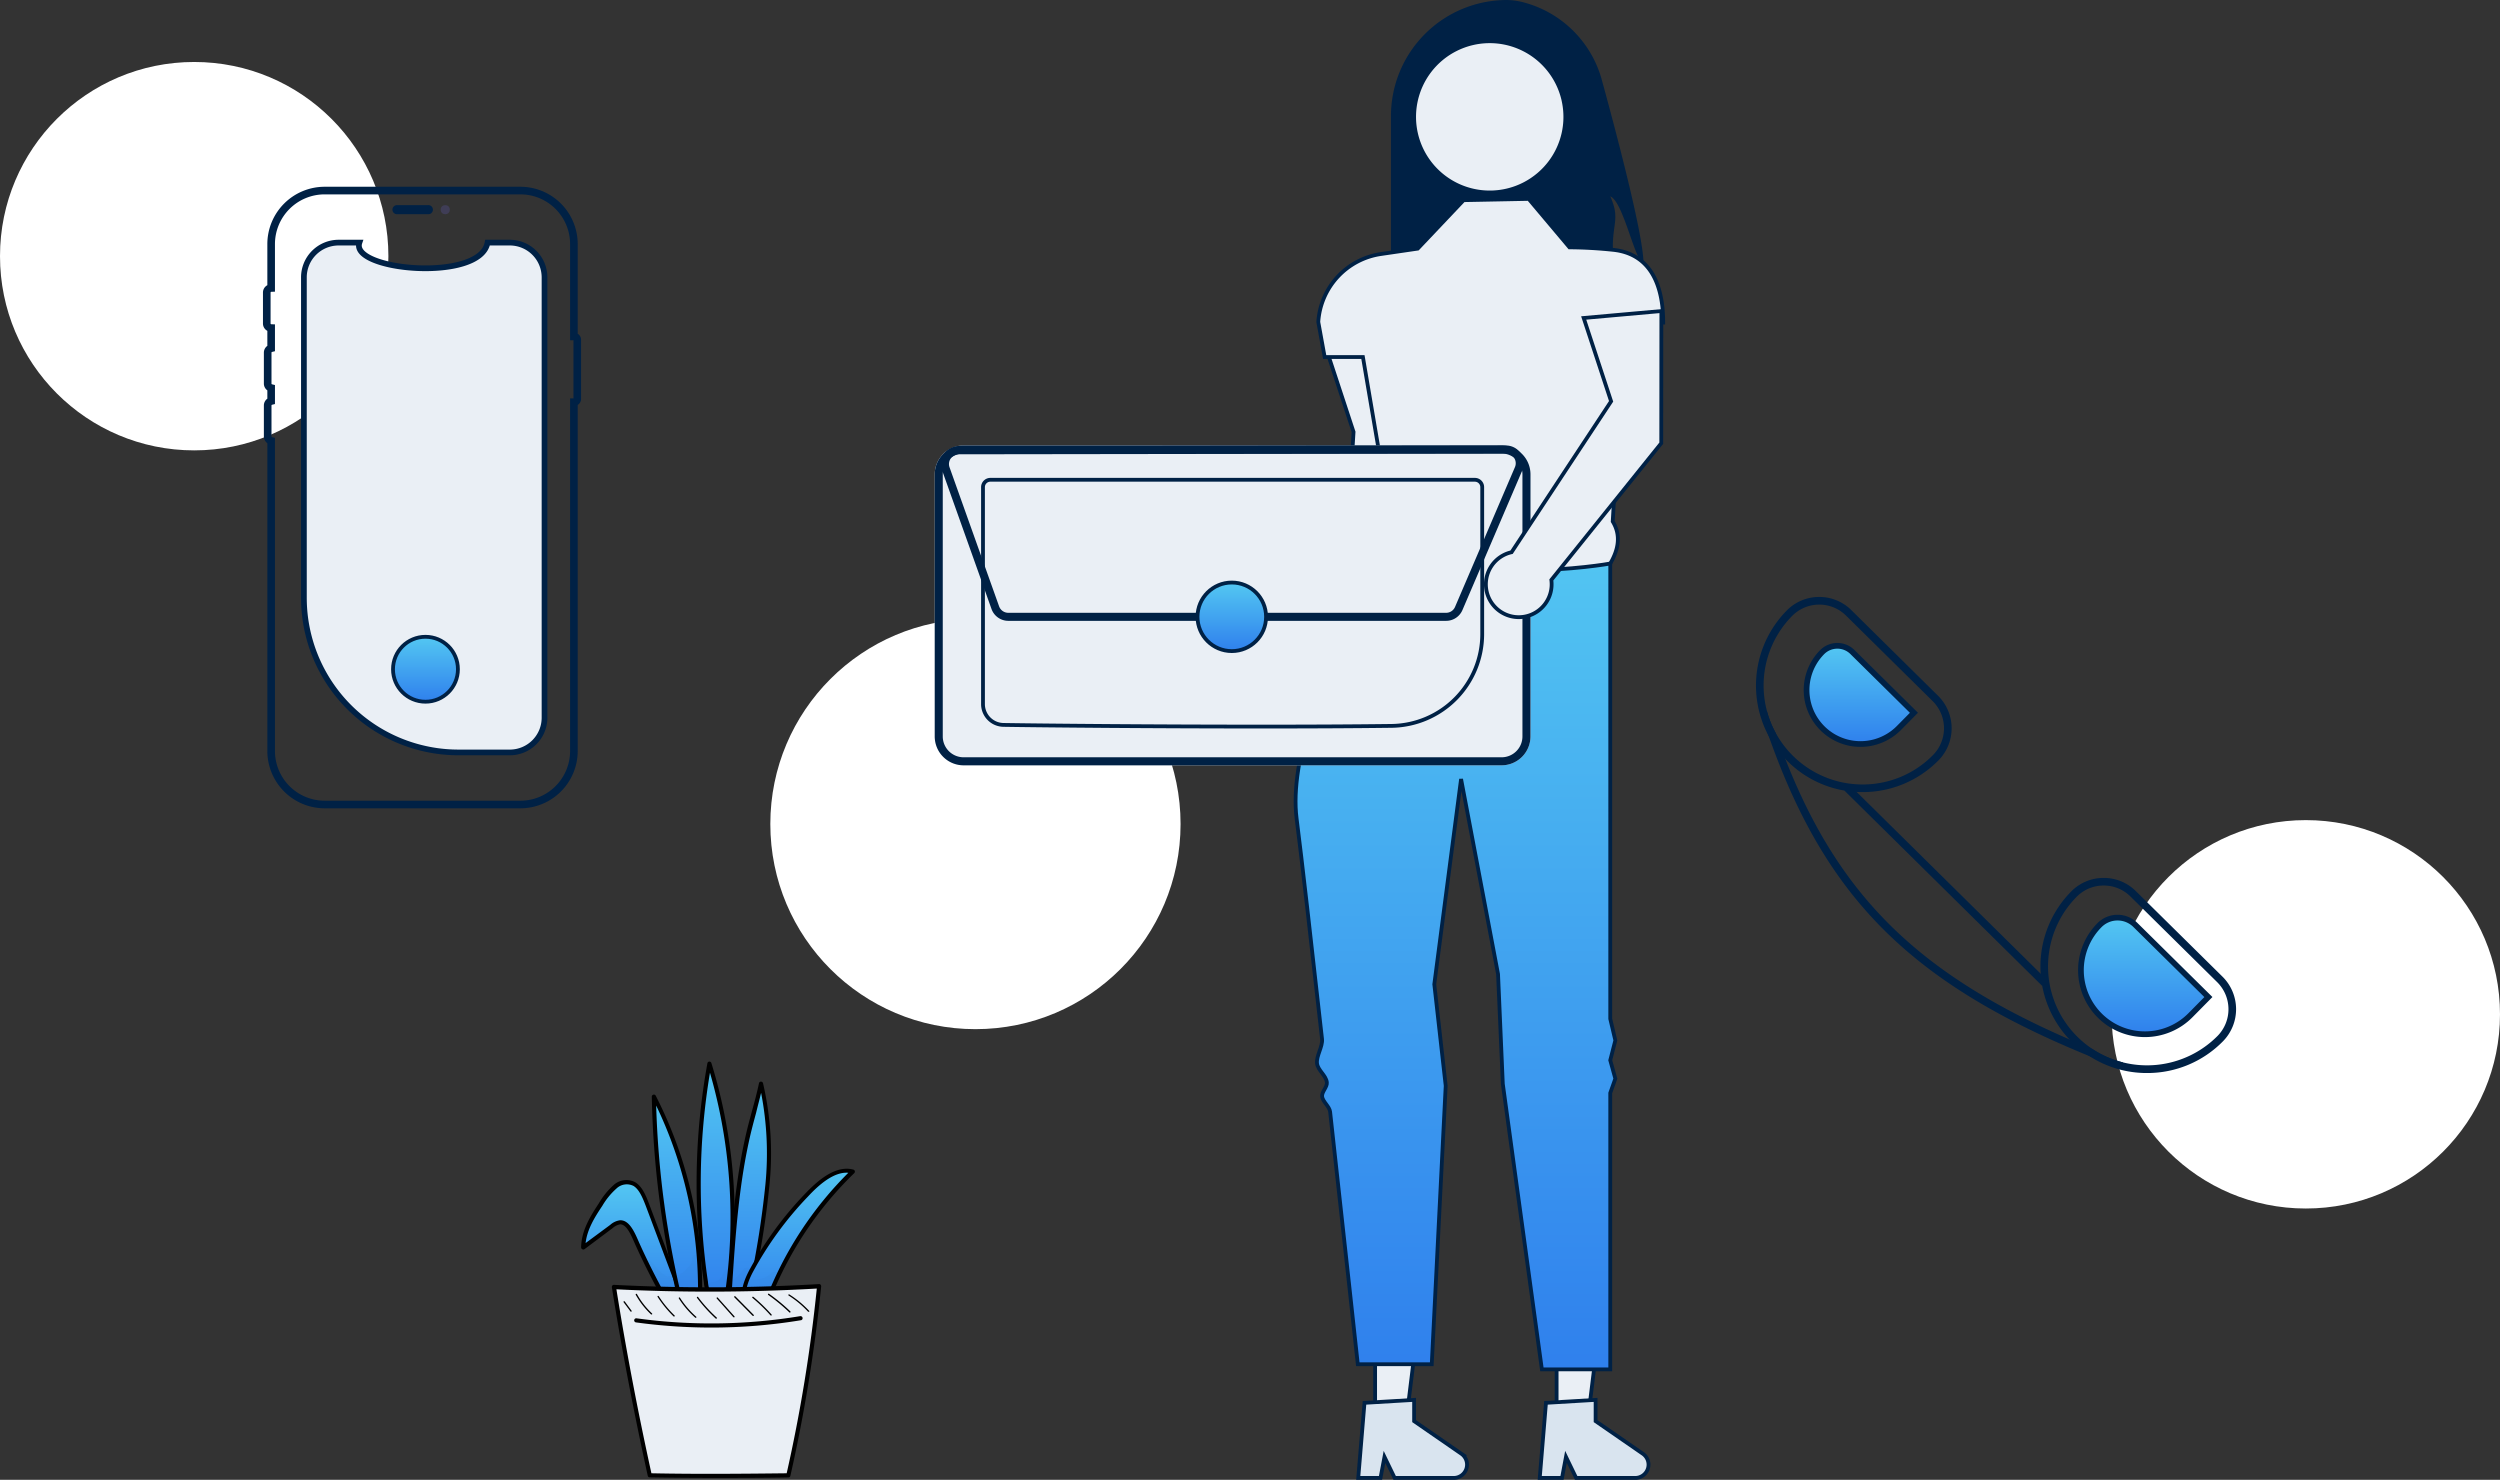 <svg xmlns="http://www.w3.org/2000/svg" xmlns:xlink="http://www.w3.org/1999/xlink" width="656.547" height="388.631" viewBox="0 0 656.547 388.631"><rect x="0" y="0" width="656.547" height="388.631" fill="#333333" stroke="none"/><defs><linearGradient id="a" x1="0.5" x2="0.5" y2="1" gradientUnits="objectBoundingBox"><stop offset="0" stop-color="#53c7f2"/><stop offset="1" stop-color="#2f80ed"/></linearGradient></defs><g transform="translate(-1007.699 -168.232)"><g transform="translate(-15951.244 813.113)"><path d="M257.746,434.453h8.243l3.922-31.8H257.744Z" transform="translate(17109.994 -706.856)" fill="#eaeff5" stroke="#002145" stroke-width="1"/><path d="M408.065,654.81l13.031-.778v5.583l12.389,8.556a3.487,3.487,0,0,1-1.982,6.357H415.991l-2.674-5.523-1.044,5.523h-5.849Z" transform="translate(16956.883 -931.28)" fill="#d9e4ef" stroke="#002145" stroke-width="1"/><path d="M212.62,434.453h8.244l3.921-31.8H212.619Z" transform="translate(17107.455 -706.856)" fill="#eaeff5" stroke="#002145" stroke-width="1"/><path d="M362.941,654.81l13.031-.778v5.583l12.389,8.556a3.487,3.487,0,0,1-1.982,6.357H370.865l-2.674-5.523-1.044,5.523H361.3Z" transform="translate(16954.344 -931.28)" fill="#d9e4ef" stroke="#002145" stroke-width="1"/><g transform="translate(17161.244 -644.881)"><path d="M435.733,375.624c-2.638-2.531-5.337-16.648-8.706-18.081,2.518,5.565.69,7.038.676,13.146a41.326,41.326,0,0,1-1.205,10.293H369.435V336.448a30.47,30.47,0,0,1,30.471-30.47,18.182,18.182,0,0,1,4.515.661,28.972,28.972,0,0,1,20.439,20.5C429.212,343.035,436.13,369.5,435.733,375.624Z" transform="translate(-206.443 -305.977)" fill="#002145"/><path d="M373.845,425.631l.028-34.711-20.4,1.823,7.2,21.892-3.37,55.027a8.633,8.633,0,1,0,10.446,7.276Z" transform="translate(-207.505 -301.199)" fill="#eaeff5" stroke="#002145" stroke-width="1"/><path d="M406.614,355.43l-17.077.335-12.054,12.724-9.664,1.417a19.293,19.293,0,0,0-16.453,17.848h0l1.674,9.2h10.045l5.811,34.12c-2.26,5.758-2.413,10.3,2.225,12.088l14.4,27.122,42.524-19.085c2.157-3.708,2.848-7.432.643-11.053l3.04-52.232h10.222c0-9.769-3.3-18-13.013-19.092a114.762,114.762,0,0,0-11.607-.664Z" transform="translate(-207.459 -303.196)" fill="#eaeff5" stroke="#002145" stroke-width="1"/><path d="M428.361,446.522s-41.52,7.366-56.923-8.036c0,0-1.564,2.655-3.92,7.057-.678,1.266-1.986,2.124-2.777,3.657-.718,1.394-2.566,3.107-3.348,4.688-.63,1.272.38,2.934-.275,4.308-7.888,16.545-17.1,39.883-15.128,55.293,1.274,9.938,3.906,33.063,6.677,57.9.217,1.941-1.537,4.433-1.32,6.389.205,1.844,2.382,3.151,2.587,5,.136,1.227-1.384,2.48-1.248,3.706.149,1.345,1.954,2.664,2.1,4,3.8,34.294,7.273,66.313,7.273,66.313h19.421l3.664-73.126-2.995-26.656,7.032-53.909,9.71,51.23,1.249,28.833,10.262,74.967h17.955V585.567l1.339-3.77-1.339-4.835,1.339-5.21-1.339-5.674Z" transform="translate(-207.777 -298.523)" stroke="#002145" stroke-width="1" fill="url(#a)"/><path d="M410.489,347.706a19.357,19.357,0,1,1,3.354-16.176c.056.232.1.463.148.7a19.33,19.33,0,0,1-3.5,15.474Z" transform="translate(-206.092 -305.374)" fill="#eaeff5"/><circle cx="53.869" cy="53.869" r="53.869" transform="translate(0 162.538)" fill="#fff"/><path d="M404.885,500.736H263.571A7.593,7.593,0,0,1,256,493.164V424.307a7.593,7.593,0,0,1,7.572-7.573H404.884a7.593,7.593,0,0,1,7.573,7.572v68.856a7.593,7.593,0,0,1-7.572,7.573Z" transform="translate(-212.824 -299.747)" fill="#eaeff5"/><path d="M404.885,500.736H263.571A7.593,7.593,0,0,1,256,493.164V424.307a7.593,7.593,0,0,1,7.572-7.573H404.884a7.593,7.593,0,0,1,7.573,7.572v68.856a7.593,7.593,0,0,1-7.572,7.573ZM263.571,418.847a5.477,5.477,0,0,0-5.461,5.462v68.854a5.477,5.477,0,0,0,5.462,5.461H404.883a5.477,5.477,0,0,0,5.462-5.462V424.307a5.477,5.477,0,0,0-5.462-5.461Z" transform="translate(-212.824 -299.747)" fill="#002145"/><path d="M341.127,490.08c-27.87,0-56.931-.266-67.774-.439A5.468,5.468,0,0,1,268,484.2v-57a1.932,1.932,0,0,1,1.926-1.93H397.177a1.932,1.932,0,0,1,1.93,1.925v38.672a24.127,24.127,0,0,1-23.72,24.032C365.281,490.028,353.315,490.08,341.127,490.08Z" transform="translate(-212.149 -299.267)" fill="#eaeff5" stroke="#002145" stroke-width="1"/><path d="M390.211,462.792H275.229a4.688,4.688,0,0,1-4.4-3.1L257.816,423.18a4.672,4.672,0,0,1,4.392-6.239l143.726-.2a4.672,4.672,0,0,1,4.6,5.49l.111.047-.413.963,0,.01L394.5,459.961a4.658,4.658,0,0,1-4.289,2.83Zm15.729-43.938-143.73.2a2.559,2.559,0,0,0-2.406,3.417l13.014,36.509a2.57,2.57,0,0,0,2.411,1.7H390.211a2.549,2.549,0,0,0,2.347-1.549l15.733-36.712.774.332-.774-.332a2.557,2.557,0,0,0-2.351-3.565Z" transform="translate(-212.737 -299.747)" fill="#002145"/><circle cx="9.004" cy="9.004" r="9.004" transform="translate(112.186 152.985)" stroke="#002145" stroke-width="1" fill="url(#a)"/><path d="M439.093,418.022l.028-34.711-20.4,1.823,7.2,21.892L399.779,446.65a8.633,8.633,0,1,0,10.446,7.276Z" transform="translate(-205.115 -301.627)" fill="#eaeff5" stroke="#002145" stroke-width="1"/></g></g><g transform="translate(769.996 141.61)"><circle cx="51" cy="51" r="51" transform="translate(792.25 242)" fill="#fff"/><path d="M974.255,508.979l-22.77-22.48a11.884,11.884,0,0,0-8.43-3.46h-.08a11.914,11.914,0,0,0-8.46,3.56,27.991,27.991,0,0,0-.49,38.84c.24.26.49.51.74.76a27.248,27.248,0,0,0,4.56,3.65,27.677,27.677,0,0,0,15.11,4.43h.17a27.826,27.826,0,0,0,19.75-8.32,12.023,12.023,0,0,0-.1-16.98Zm-1.32,15.57a26.092,26.092,0,0,1-32.76,3.48,26.782,26.782,0,0,1-4.01-3.25,26,26,0,0,1-.23-36.77,9.913,9.913,0,0,1,7.06-2.97h.06a9.911,9.911,0,0,1,7.02,2.88l22.77,22.49a10.007,10.007,0,0,1,.09,14.14Z" transform="translate(-152.875 -225.859)" fill="#002145"/><path d="M899.544,435.2l-22.77-22.49a11.926,11.926,0,0,0-8.43-3.46h-.07a11.947,11.947,0,0,0-8.47,3.57,28.077,28.077,0,0,0-4.72,33l.01.01a27.56,27.56,0,0,0,4.33,5.93c.19.22.41.44.63.66a27.835,27.835,0,0,0,19.67,8.08h.18a27.854,27.854,0,0,0,19.75-8.33,12,12,0,0,0-.11-16.97Zm-1.32,15.57a25.856,25.856,0,0,1-18.33,7.73h-.17a26,26,0,0,1-18.49-44.27,10.008,10.008,0,0,1,14.14-.09l22.77,22.48a10.019,10.019,0,0,1,.08,14.15Z" transform="translate(-152.875 -225.859)" fill="#002145"/><path d="M965.38,509.6,946.2,490.661a6.668,6.668,0,0,0-9.419.058A16.809,16.809,0,1,0,960.7,514.342Z" transform="translate(-147.71 -221.134)" stroke="#002145" stroke-width="1.5" fill="url(#a)"/><path d="M885.422,432.543l-16.168-15.969a5.621,5.621,0,0,0-7.94.049,14.169,14.169,0,0,0,20.163,19.914Z" transform="translate(-145.084 -218.732)" stroke="#002145" stroke-width="1.5" fill="url(#a)"/><path d="M948.125,531.489l-.6,1.58q-4.23-1.6-8.2-3.22c-46.88-19.13-69.26-41.52-84.23-84.02l-.01-.01q-1.065-3-2.07-6.14l1.58-.51a25.542,25.542,0,0,0,2.3,5.78q1.23,3.495,2.53,6.81c14.07,35.87,34.82,56.37,74.6,73.68q3,1.305,6.15,2.59a26.088,26.088,0,0,0,7.95,3.46Z" transform="translate(-152.875 -225.859)" fill="#002145"/><rect width="2.001" height="73" transform="translate(722.078 234.241) rotate(-45.355)" fill="#002145"/></g><g transform="translate(940.547 152.938)"><circle cx="51" cy="51" r="51" transform="translate(67.152 31.571)" fill="#fff"/><g transform="translate(-320.096 31.571)"><path d="M683.125,282.421V398.067a9.119,9.119,0,0,1-9.025,9.119.8.8,0,0,1-.1,0h-13.46a40.607,40.607,0,0,1-40.607-40.607V282.421a9.123,9.123,0,0,1,9.123-9.123h5.454c-2.527,7.371,31.765,10.474,33.648,0H674a9.124,9.124,0,0,1,9.124,9.125Z" transform="translate(-152.875 -225.859)" fill="#eaeff5" stroke="#002145" stroke-width="1.5"/><path d="M643.182,264.65a1.2,1.2,0,0,1,1.2-1.2h8.13a1.2,1.2,0,1,1,0,2.391h-8.13a1.2,1.2,0,0,1-1.2-1.2Z" transform="translate(-152.875 -225.859)" fill="#002145"/><path d="M676.794,421.859H625.378a15.063,15.063,0,0,1-15.046-15.046V325.972a2.187,2.187,0,0,1-.911-1.779v-8.13a2.186,2.186,0,0,1,.911-1.778V312.1a2.186,2.186,0,0,1-.911-1.778v-8.131a2.186,2.186,0,0,1,.911-1.778v-3.944a2.183,2.183,0,0,1-1.15-1.93v-8.13a2.184,2.184,0,0,1,1.15-1.93V273.674a15.063,15.063,0,0,1,15.046-15.046h51.416a15.063,15.063,0,0,1,15.046,15.046V297.23a1.886,1.886,0,0,1,.886,1.6v15.5a1.887,1.887,0,0,1-.886,1.6v90.883A15.063,15.063,0,0,1,676.794,421.859ZM625.378,260.628a13.061,13.061,0,0,0-13.046,13.046v12.508l-.962.037a.2.2,0,0,0-.188.192v8.13a.2.2,0,0,0,.189.192l.962.037v7.049l-.761.188a.2.2,0,0,0-.15.187v8.131a.2.2,0,0,0,.15.187l.761.188v4.991l-.761.188a.2.2,0,0,0-.15.187v8.13a.2.2,0,0,0,.15.187l.761.188v82.246a13.061,13.061,0,0,0,13.046,13.046h51.416a13.061,13.061,0,0,0,13.046-13.046v-92.6h.886V298.942h-.886V273.674a13.061,13.061,0,0,0-13.046-13.046Z" transform="translate(-152.875 -225.859)" fill="#002145"/><circle cx="1.196" cy="1.196" r="1.196" transform="translate(502.98 37.595)" fill="#3f3d56"/><circle cx="8.524" cy="8.524" r="8.524" transform="translate(490.459 150.956)" stroke="#002145" stroke-width="1" fill="url(#a)"/></g></g><g transform="translate(1160.303 447.022)"><path d="M97.157,293.164a136.917,136.917,0,0,0-4.581-60.659,175.843,175.843,0,0,0-.934,57.339,8.727,8.727,0,0,0,1.255,3.975C93.67,294.853,95.143,295.129,97.157,293.164Z" transform="translate(-58.86 -231.917)" fill="url(#a)"/><path d="M94.424,295.162a4.657,4.657,0,0,0,3.108-1.616.522.522,0,0,0,.16-.305,137.884,137.884,0,0,0-4.61-60.92.54.54,0,0,0-1.05,0,177.015,177.015,0,0,0-.934,57.528,9.149,9.149,0,0,0,1.357,4.222,2.348,2.348,0,0,0,1.78,1Zm2.218-2.271a3.447,3.447,0,0,1-2.334,1.179,1.343,1.343,0,0,1-.978-.582,8.52,8.52,0,0,1-1.153-3.727,176.537,176.537,0,0,1,.525-54.936A137.306,137.306,0,0,1,96.641,292.891Z" transform="translate(-58.855 -231.906)"/><path d="M129.227,294.521q-4.582-12.187-9.162-24.344c-.832-2.185-1.766-4.529-3.457-5.548a4.474,4.474,0,0,0-5.078.684,19.453,19.453,0,0,0-3.866,4.717c-2.174,3.262-4.376,6.887-4.538,11.2l7.412-5.474a4.374,4.374,0,0,1,2.261-1.092c1.868,0,3.123,2.373,4.042,4.484,2.3,5.242,4.887,10.192,7.542,15.172a4.62,4.62,0,0,0,1.97,2.286C127.213,296.953,128.366,296.079,129.227,294.521Z" transform="translate(-102.572 -232.488)" fill="url(#a)"/><path d="M126.806,297.234c.992,0,2.087-.873,2.918-2.431a.6.6,0,0,0,.048-.233.587.587,0,0,0-.048-.233l-9.162-24.331c-.919-2.446-1.9-4.747-3.676-5.825a4.954,4.954,0,0,0-5.7.729,19.947,19.947,0,0,0-3.91,4.849c-2.378,3.6-4.523,7.178-4.625,11.488a.57.57,0,0,0,.081.3.576.576,0,0,0,.226.211.542.542,0,0,0,.569,0l7.412-5.548a4.085,4.085,0,0,1,1.97-.99c1.459,0,2.553,2.1,3.457,4.164,2.524,5.751,5.369,11.153,7.557,15.215a4.887,4.887,0,0,0,2.261,2.534A1.457,1.457,0,0,0,126.806,297.234Zm1.9-2.722c-.8,1.28-1.634,1.79-2.086,1.63-.715-.262-1.284-1.325-1.678-2.039-2.188-4.048-5.019-9.42-7.513-15.128-1.123-2.548-2.451-4.907-4.567-4.819a4.85,4.85,0,0,0-2.568,1.208l-6.463,4.776c.408-3.538,2.291-6.64,4.377-9.756a18.946,18.946,0,0,1,3.749-4.587,3.916,3.916,0,0,1,4.464-.655c1.459.9,2.364,3.015,3.225,5.271Z" transform="translate(-102.646 -232.478)"/><path d="M85.862,290.611A242.482,242.482,0,0,0,90.005,264.4a81.86,81.86,0,0,0-1.678-26.514c-.846,4-2.028,7.862-2.991,11.809C82,263.18,81.047,277.448,80.128,291.572a4.242,4.242,0,0,0,.452,2.839c.525.684,1.459.67,1.984,1.311.248.276.452.7.773.757s.613-.262.832-.569C85.687,293.814,86.766,291.223,85.862,290.611Z" transform="translate(-41.102 -232.014)" fill="url(#a)"/><path d="M83.387,296.948a1.606,1.606,0,0,0,1.182-.8c1.109-1.456,2.32-3.8,2.086-5.154a1.31,1.31,0,0,0-.248-.612,235.282,235.282,0,0,0,4.1-26.019,81.673,81.673,0,0,0-1.692-26.689.572.572,0,0,0-.2-.293.579.579,0,0,0-.337-.115.526.526,0,0,0-.525.437c-.525,2.475-1.182,4.951-1.838,7.28-.379,1.456-.788,2.912-1.153,4.369-3.355,13.6-4.3,28.028-5.223,41.977a4.752,4.752,0,0,0,.569,3.2,2.826,2.826,0,0,0,1.226.844,2.151,2.151,0,0,1,.788.5,1.411,1.411,0,0,1,.16.218,1.549,1.549,0,0,0,.919.714Zm4.931-56.7a83.415,83.415,0,0,1,1.123,24.024,238.769,238.769,0,0,1-4.129,26.209.555.555,0,0,0,.219.554.231.231,0,0,1,.073.16,8.117,8.117,0,0,1-1.882,4.368,1.467,1.467,0,0,1-.306.335,1.429,1.429,0,0,1-.219-.277l-.233-.291a3.212,3.212,0,0,0-1.152-.757,2.025,2.025,0,0,1-.817-.524,4.2,4.2,0,0,1-.336-2.461c.9-13.905,1.853-28.276,5.194-41.788.365-1.456.759-2.911,1.153-4.368.408-1.718.875-3.422,1.284-5.14Z" transform="translate(-41.035 -232.003)"/><path d="M64.286,294.2a94.479,94.479,0,0,1,21.957-32.935c-4.216-1.121-8.608,2.475-12.167,6.218A91.713,91.713,0,0,0,59.6,287.332c-1.459,2.694-2.743,6.334-1.371,8.735a2.614,2.614,0,0,0,2.918,1.355,5.19,5.19,0,0,0,3.137-3.219Z" transform="translate(-14.932 -232.433)" fill="url(#a)"/><path d="M60.473,298.068a3.039,3.039,0,0,0,.8-.117,5.683,5.683,0,0,0,3.429-3.495,93.911,93.911,0,0,1,21.884-32.731.588.588,0,0,0,.15-.249.58.58,0,0,0,.011-.29.57.57,0,0,0-.394-.393c-4.741-1.267-9.512,3.028-12.693,6.363a92.255,92.255,0,0,0-14.589,19.977c-1.459,2.751-2.918,6.581-1.371,9.261a3.285,3.285,0,0,0,2.772,1.674ZM85,261.667a95.422,95.422,0,0,0-21.3,32.368,4.675,4.675,0,0,1-2.728,2.912,2.057,2.057,0,0,1-2.334-1.107c-1.357-2.359.277-6.159,1.371-8.212a90.927,90.927,0,0,1,14.4-19.729c2.714-2.927,6.726-6.581,10.592-6.276Z" transform="translate(-14.853 -232.424)"/><path d="M110.4,292.534A110.764,110.764,0,0,0,98.258,241.15a247.606,247.606,0,0,0,7.061,54,2.189,2.189,0,0,0,.408.976,1.022,1.022,0,0,0,1.064.218C109.345,295.795,111.271,292.024,110.4,292.534Z" transform="translate(-79.175 -232.073)" fill="url(#a)"/><path d="M106.342,297.011a2.114,2.114,0,0,0,.511,0,6.716,6.716,0,0,0,4.231-4.062.756.756,0,0,0-.19-.728,111.679,111.679,0,0,0-12.2-51.194.54.54,0,0,0-.626-.277.555.555,0,0,0-.3.2.547.547,0,0,0-.112.339,248.668,248.668,0,0,0,7.061,54.121,2.629,2.629,0,0,0,.554,1.223,1.372,1.372,0,0,0,.492.3A1.354,1.354,0,0,0,106.342,297.011Zm3.574-4.077a5.83,5.83,0,0,1-3.3,2.912.91.91,0,0,1-.554,0,2,2,0,0,1-.278-.742,247,247,0,0,1-6.974-51.486,111.4,111.4,0,0,1,10.986,49,.523.523,0,0,0,.088.247Zm.423-.335.277.466Z" transform="translate(-79.089 -232.065)"/><path d="M66.621,292.111q3.968,24.839,9.41,49.5c12.24.306,24.32.175,36.4,0a400.09,400.09,0,0,0,8.068-49.694A488.2,488.2,0,0,1,66.621,292.111Z" transform="translate(-57.999 -232.99)" fill="#eaeff5"/><path d="M92.916,342.321c6.565,0,13.13,0,19.506-.132a.54.54,0,0,0,.525-.436,411.925,411.925,0,0,0,8.082-49.738.551.551,0,0,0-.161-.437.492.492,0,0,0-.423-.16,490.808,490.808,0,0,1-53.82.2.57.57,0,0,0-.437.175.639.639,0,0,0-.132.452c2.626,16.5,5.836,33.139,9.425,49.505a.507.507,0,0,0,.178.3.514.514,0,0,0,.333.118C81.639,342.276,87.3,342.321,92.916,342.321ZM111.97,341.1c-11.6.132-23.576.247-35.524,0-3.516-16.016-6.624-32.193-9.192-48.31a491.266,491.266,0,0,0,52.624-.2A408.466,408.466,0,0,1,111.97,341.1Z" transform="translate(-57.976 -232.981)"/><path d="M91.292,302.988a144.626,144.626,0,0,0,23.5-1.922A.538.538,0,0,0,115,301a.531.531,0,0,0,.159-.145.525.525,0,0,0,.088-.412.554.554,0,0,0-.627-.451,143.692,143.692,0,0,1-42.98.568.545.545,0,0,0-.4.106.544.544,0,0,0-.14.159.523.523,0,0,0-.069.2.541.541,0,0,0,.106.4.542.542,0,0,0,.36.209A145.6,145.6,0,0,0,91.292,302.988Z" transform="translate(-57.081 -233.136)"/><path d="M74.554,298.733a.169.169,0,0,0,.131,0,.155.155,0,0,0,.043-.055.161.161,0,0,0,0-.137.165.165,0,0,0-.043-.055,26.1,26.1,0,0,0-5.165-4.28.169.169,0,0,0-.057-.038.171.171,0,0,0-.134,0,.17.17,0,0,0-.057.038.173.173,0,0,0-.038.056.176.176,0,0,0,.038.191,25.816,25.816,0,0,1,5.092,4.222.233.233,0,0,0,.088.052A.224.224,0,0,0,74.554,298.733Z" transform="translate(-14.796 -233.03)"/><path d="M80,298.948a.192.192,0,0,0,.17-.118.19.19,0,0,0-.039-.2,46.956,46.956,0,0,0-5.573-4.6.189.189,0,0,0-.263,0,.2.2,0,0,0-.048.131.206.206,0,0,0,.048.132,47.824,47.824,0,0,1,5.544,4.572.172.172,0,0,0,.068.066A.179.179,0,0,0,80,298.948Z" transform="translate(-25.175 -233.027)"/><path d="M84.24,299.719a.13.13,0,0,0,.117,0,.172.172,0,0,0,.038-.056.176.176,0,0,0,0-.134.188.188,0,0,0-.038-.057,44.8,44.8,0,0,0-4.771-4.63.2.2,0,0,0-.263,0,.176.176,0,0,0-.038.057.173.173,0,0,0,0,.133.167.167,0,0,0,.038.057,45.423,45.423,0,0,1,4.741,4.587.164.164,0,0,0,.081.049A.155.155,0,0,0,84.24,299.719Z" transform="translate(-34.331 -233.042)"/><path d="M89.053,299.82a.215.215,0,0,0,.131,0,.19.19,0,0,0,.053-.132.188.188,0,0,0-.053-.131l-4.814-4.864a.2.2,0,0,0-.263,0,.189.189,0,0,0,0,.262l4.814,4.864A.249.249,0,0,0,89.053,299.82Z" transform="translate(-43.856 -233.039)"/><path d="M93.77,300.2a.16.16,0,0,0,.117,0,.189.189,0,0,0,0-.262l-4.377-4.907a.16.16,0,0,0-.248,0,.175.175,0,0,0-.051.124.169.169,0,0,0,.013.067.167.167,0,0,0,.038.057l4.377,4.922A.189.189,0,0,0,93.77,300.2Z" transform="translate(-53.62 -233.045)"/><path d="M99.012,300.536a.188.188,0,0,0,.146,0,.2.2,0,0,0,0-.262,38.48,38.48,0,0,1-4.917-5.416.171.171,0,0,0-.057-.038.184.184,0,0,0-.134,0,.169.169,0,0,0-.057.038.189.189,0,0,0,0,.262,40.035,40.035,0,0,0,4.96,5.474A.156.156,0,0,0,99.012,300.536Z" transform="translate(-63.531 -233.042)"/><path d="M103.878,300.306a.189.189,0,0,0,.131,0,.178.178,0,0,0,.044-.059.176.176,0,0,0,0-.144.178.178,0,0,0-.044-.059,23.308,23.308,0,0,1-4.275-5.009.189.189,0,0,0-.131-.053.18.18,0,0,0-.132.3,23.845,23.845,0,0,0,4.377,5.1A.159.159,0,0,0,103.878,300.306Z" transform="translate(-73.781 -233.045)"/><path d="M109.563,299.964a.164.164,0,0,0,.132,0,.183.183,0,0,0,.038-.057.171.171,0,0,0,0-.135.166.166,0,0,0-.038-.056,29.2,29.2,0,0,1-4.187-5.1.172.172,0,0,0-.057-.038.171.171,0,0,0-.135,0,.182.182,0,0,0-.057.038.189.189,0,0,0,0,.247,29.886,29.886,0,0,0,4.231,5.154Z" transform="translate(-85.141 -233.038)"/><path d="M115.411,299.429a.2.2,0,0,0,.132,0,.189.189,0,0,0,0-.262,21,21,0,0,1-3.925-5.009.18.18,0,0,0-.038-.078.188.188,0,0,0-.069-.052.2.2,0,0,0-.084-.017.2.2,0,0,0-.083.024.189.189,0,0,0-.065.057.2.2,0,0,0-.032.081.2.2,0,0,0,.007.086.2.2,0,0,0,.044.074,21.194,21.194,0,0,0,4,5.1A.236.236,0,0,0,115.411,299.429Z" transform="translate(-96.912 -233.028)"/><path d="M118.735,298.723a.128.128,0,0,0,.051.01.135.135,0,0,0,.051-.01.184.184,0,0,0,.037-.057.177.177,0,0,0,.014-.067.169.169,0,0,0-.014-.067.174.174,0,0,0-.037-.057l-1.795-2.432a.191.191,0,0,0-.262,0,.182.182,0,0,0-.038.057.171.171,0,0,0,0,.135.167.167,0,0,0,.038.056l1.794,2.418a.152.152,0,0,0,.079.028A.159.159,0,0,0,118.735,298.723Z" transform="translate(-105.59 -233.064)"/><g transform="translate(32.879 54.106)" opacity="0.13"><path d="M77.718,291.309a3.084,3.084,0,0,1,1.459-.51,3.275,3.275,0,0,0,1.459-.568,5.134,5.134,0,0,0,.438-.408l.073-.087a1.175,1.175,0,0,0,.117-.16c.481-.684.656-1.6,1.284-2.155a1.2,1.2,0,0,1,1.795,1.456c-.54,1.165-.35.786-.671,1.456H83.9l.423-.2c1.459-.844.5-.19,1.824-1.456a4.662,4.662,0,0,0,.686-.874,1.357,1.357,0,0,1,.846-.728,1.223,1.223,0,0,1,1.459,1.762,12.174,12.174,0,0,1-1.036,1.456l.846-.117h.088a11.96,11.96,0,0,0,3.108-.349l.408-.146a6.152,6.152,0,0,0,.613-.305c.161-.087.584-.364.642-.407a4.144,4.144,0,0,1,1.007-.816,1.151,1.151,0,0,1,1.284,1.864,7.3,7.3,0,0,1-4.8,2.636c-.832.073-1.678.1-2.509.117a2.348,2.348,0,0,1-1.153-.16,1.609,1.609,0,0,1-1.021.408,1.46,1.46,0,0,1-1.561-.6l-.277.073c-.175,0-1.561.262-1.663-1.077a4.189,4.189,0,0,1-1.153,1.049,9.219,9.219,0,0,1-2.568.786,1.563,1.563,0,0,1-1.882-.465,1.193,1.193,0,0,1,.2-1.471Z" transform="translate(-77.347 -287.007)" opacity="0.13"/></g><g transform="translate(16.671 50.71)" opacity="0.13"><path d="M98.006,285.9a1.05,1.05,0,0,1,1.269-.684h.1a.918.918,0,0,1,.672.452c.409.539.8,1.034,1.2,1.456l.351.378A8.07,8.07,0,0,0,104,289.31a1.455,1.455,0,0,1,.57-.116,5.142,5.142,0,0,0,4.377-1.835c1.181-1.369,1.006-.8,1.459-2.111v-.131a2.285,2.285,0,0,1,.145-.889,1.2,1.2,0,0,1,1.62-.551,1.193,1.193,0,0,1,.466.42,2.645,2.645,0,0,1-.1,2.024,1.031,1.031,0,0,1,.438,1.165,10.787,10.787,0,0,1-1.269,3.96,1.193,1.193,0,0,1-.481,1.558,2.617,2.617,0,0,1-1.167.175h-2.189a1.326,1.326,0,0,1-1.341-.568,6.014,6.014,0,0,1-3.954-.452,11.852,11.852,0,0,1-2.466-2.563c-.743-.961-.583-.874-1.269-1.674C98.472,287.126,97.816,286.6,98.006,285.9Z" transform="translate(-97.972 -283.549)" opacity="0.13"/></g></g></g></svg>